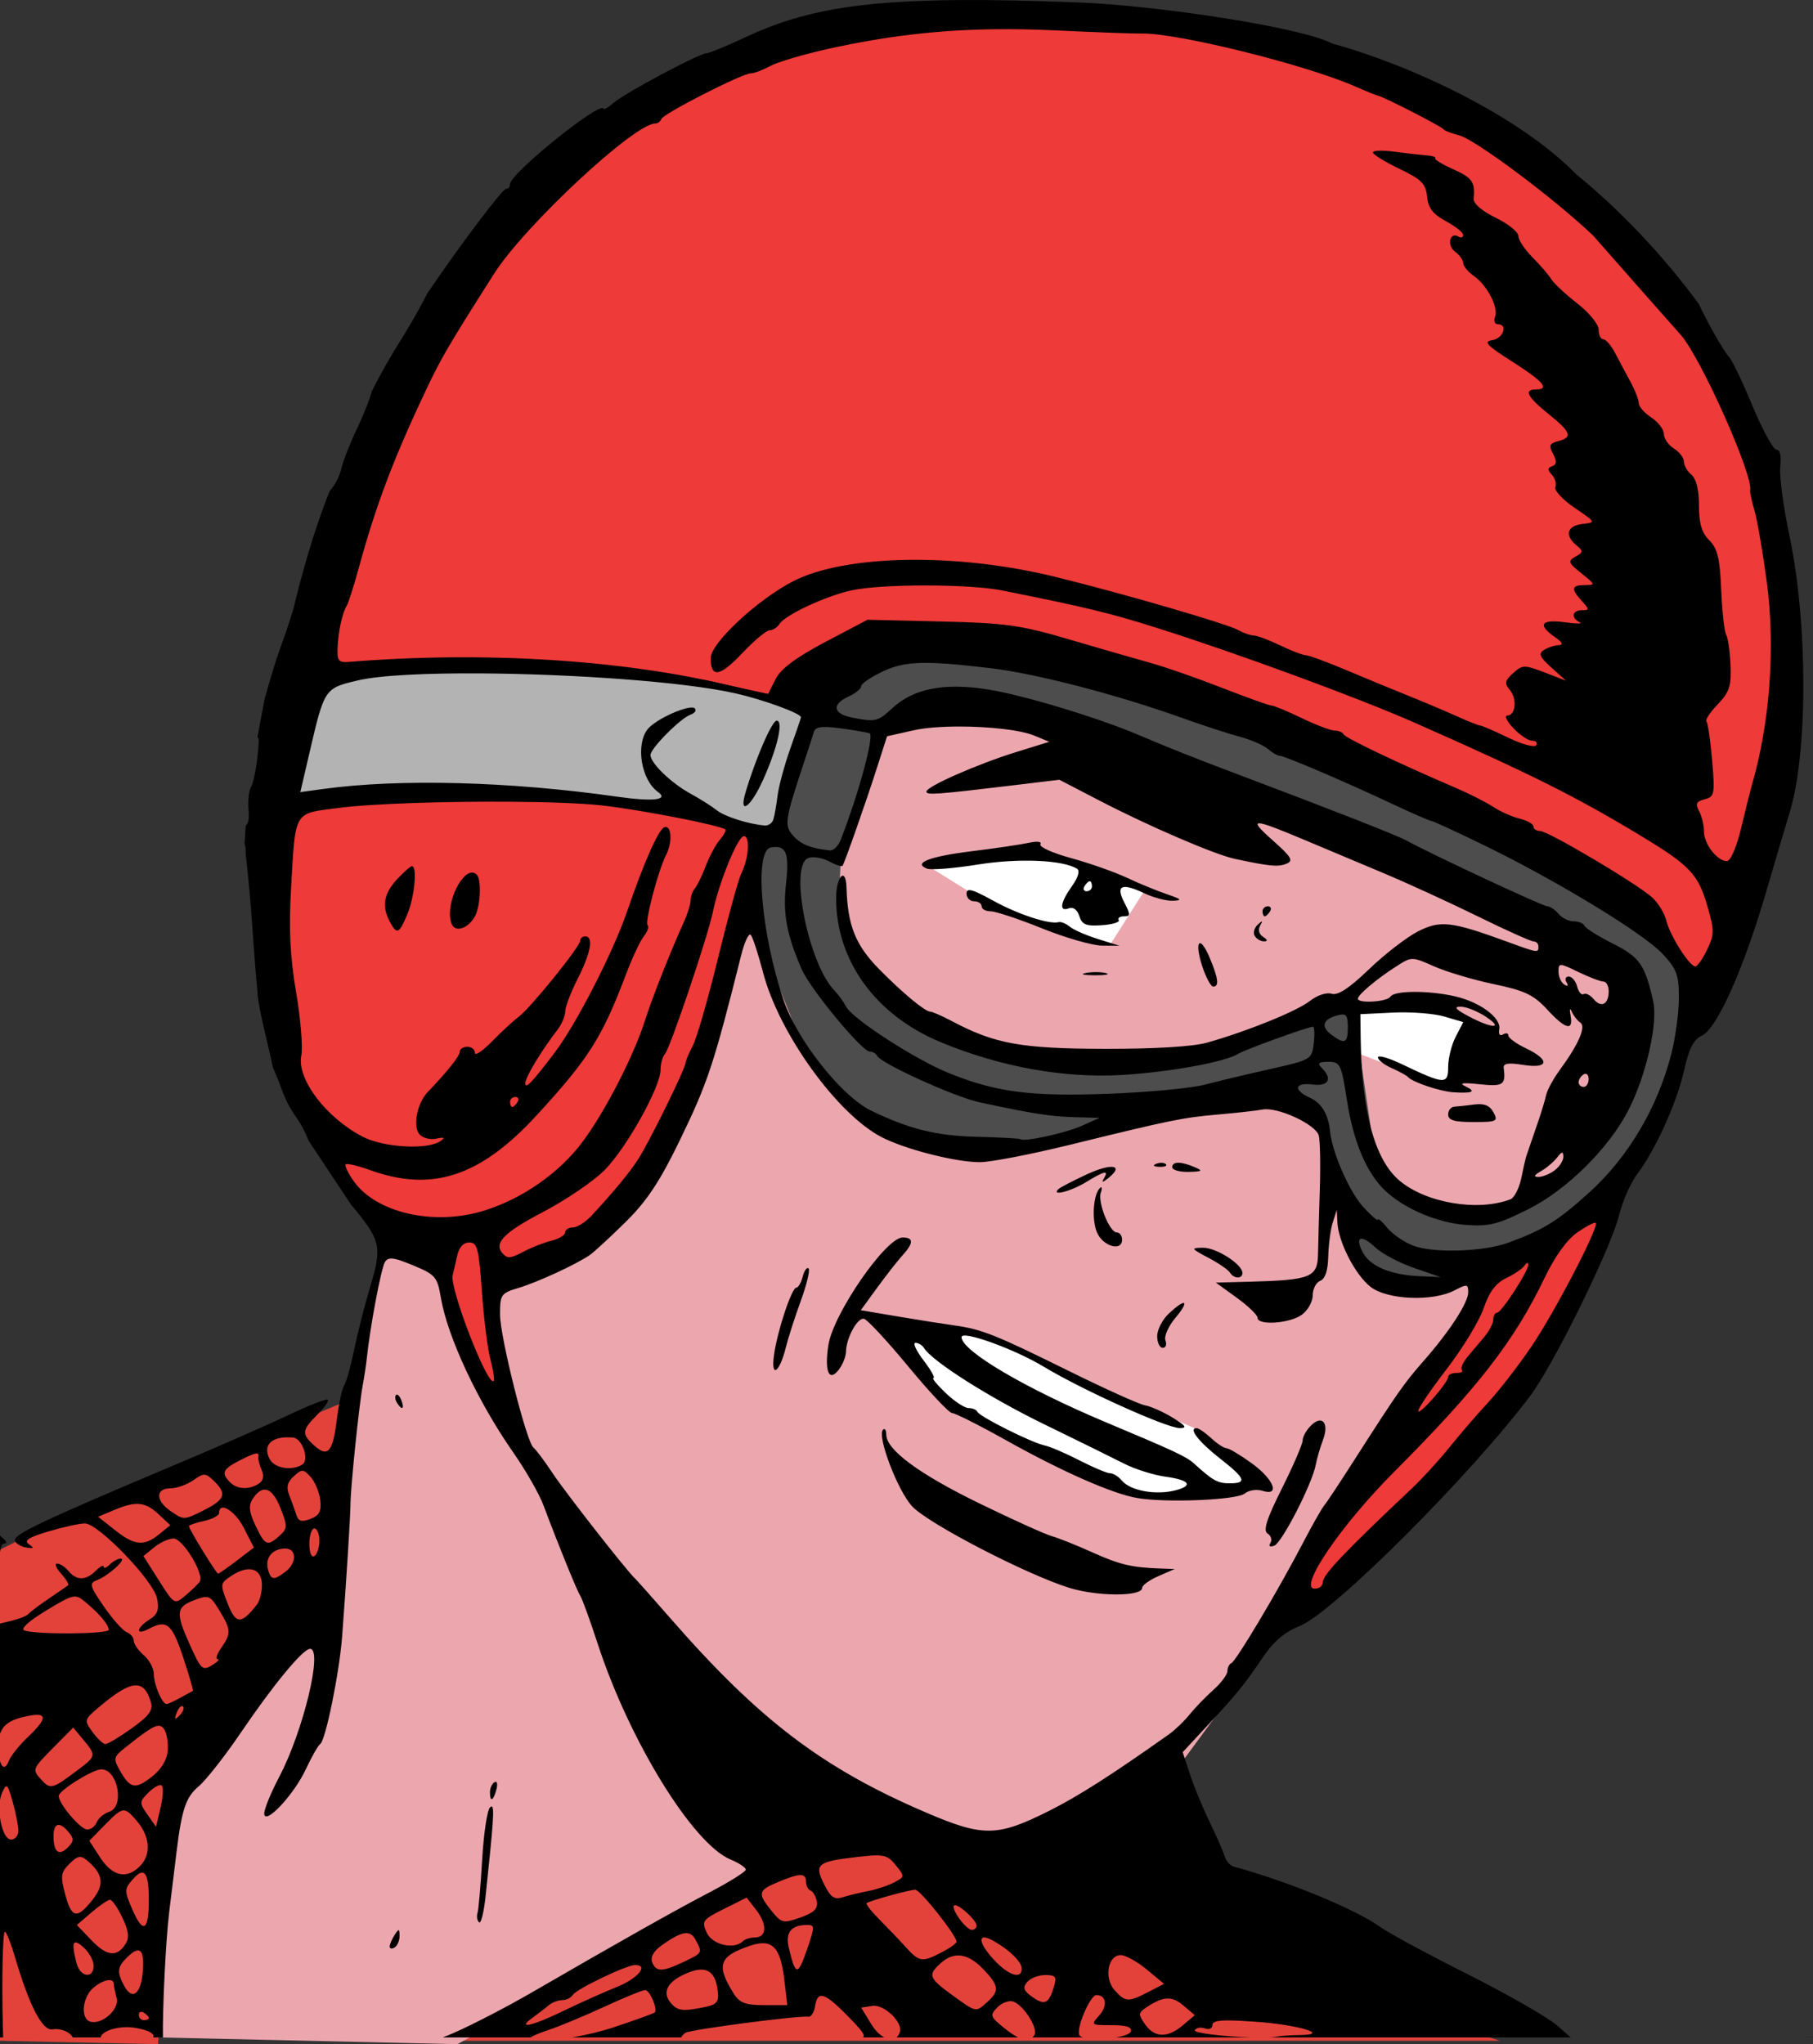 <?xml version="1.0" encoding="UTF-8"?><svg xmlns="http://www.w3.org/2000/svg" xmlns:xlink="http://www.w3.org/1999/xlink" height="407.4" preserveAspectRatio="xMidYMid meet" version="1.0" viewBox="-0.0 -0.0 361.4 407.4" width="361.4" zoomAndPan="magnify"><rect x="-0.0" y="-0.0" width="361.4" height="407.4" fill="#333333" stroke="none"/><g><g id="change1_1"><path d="m70.393 278.68l-61.006 25.477-9.387 4.691v97.881l31.51 0.67 3.352-50.951 30.84-36.201 4.691-41.566zm98.553 86.482l-77.77 41.566h207.83l-130.06-41.566z" fill="#e3423b" fill-rule="evenodd"/></g><g id="change2_1"><path d="m1255.6 973.45 4.022-52.963 32.18-37.543 0.67-35.532 10.056-34.862 24.135 8.045 17.431-6.704 13.408-17.431 12.068-36.202 7.375-23.464 15.42-37.543 29.498-4.693 72.405 24.135 56.985 30.169 12.738 18.772-8.715 22.794-14.749 20.783-21.453 10.727-13.408 26.146-22.794 34.862-12.738 21.453-26.146 35.532-54.304-6.704-27.487 16.09-46.929 25.476z" fill="#eca6ae" fill-rule="evenodd" transform="translate(-1224.1 -567.39)"/></g><g id="change3_1"><path d="m1398.3 830.47 20.013 2.309 16.549 7.312 28.673 12.508 11.354 10.391-11.354 2.694h-8.467l-16.549-5.388-25.016-12.508z" fill="#fff" fill-rule="evenodd" transform="translate(-1224.1 -567.39)"/></g><g id="change4_1"><path d="m180.97 127.66l-17.689 7.076-11.158 32.93-1.633 17.145 10.613 26.398 11.432 12.789 20.682 6.26 27.486-5.441 25.582-7.076 16.328 5.17 10.613 32.385 11.703 1.09 11.975-1.906 2.721-1.633 19.322-12.518 13.607-20.139 6.258-22.861-18.504-21.498-99.332-42.998-40.006-5.172zm13.336 13.336l128.45 50.346 2.992 22.043-11.975 19.051-12.789 9.797-12.52-0.271-13.879-8.164-4.898-33.201h-4.898l-20.955 8.164-25.854 2.992-27.486-4.354-20.139-16.328-2.994-14.695 0.273-5.988 8.98-26.125 17.689-3.266z" fill="#4d4d4d" fill-rule="evenodd"/></g><g id="change3_2"><path d="m1494 768.48 18.314 0.502 7.275 3.763-6.523 11.54-19.067-7.275z" fill="#fff" fill-rule="evenodd" transform="translate(-1224.1 -567.39)"/></g><g id="change5_1"><path d="m1324.8 850.99-3.266-29.664 15.512-5.171 13.063-8.981 13.879-25.854 12.246-47.353 10.886-32.113 17.689-6.804 25.854 1.905 64.226 22.044 46.808 23.676 14.696 13.335 5.715 13.879-8.981 24.765-12.246 13.879-20.955 13.063-6.531 14.424-26.398 38.372-4.354 16.056 17.689-17.145 28.575-30.48 13.063-22.588 8.164-20.955 16.873-37.284 12.518-45.176 0.817-29.391-4.354-29.664-17.689-30.48-38.916-36.467-48.714-17.689-59.599-2.721-34.834 5.987-40.549 22.316-29.936 40.277-16.328 42.726-11.43 53.612 3.81 47.081 12.518 23.949 16.873 12.519 4.354 15.512z" fill="#ee3a38" fill-rule="evenodd" transform="translate(-1224.1 -567.39)"/></g><g id="change6_1"><path d="m1279.1 729.34 5.987-27.759 25.037-1.361 35.651 0.544 19.05 2.721 20.955 4.626-7.076 27.214-20.139-7.076-24.765-1.905-35.651-0.816-16.056 2.177z" fill="#b3b3b3" fill-rule="evenodd" stroke="#000" transform="translate(-1224.1 -567.39)"/></g><g id="change3_3"><path d="m1408.5 739.63 9.282 5.77 10.286 5.018 17.31 5.268 7.025-11.039-23.081-7.777z" fill="#fff" fill-rule="evenodd" transform="translate(-1224.1 -567.39)"/></g><g id="change7_1"><path d="m1415.4 567.4v2e-3c-20.467 0.138-31.688 2.255-42.32 7.232-3.97 1.859-7.651 3.379-8.18 3.379-1.407 0-16.315 7.959-18.486 9.869-1.02 0.898-1.92 1.425-2 1.174-0.534-1.684-18.645 12.92-18.645 15.035 0 0.508-0.348 0.922-0.773 0.922-0.74 0-9.505 11.634-15.711 20.854-5.06 9.724-6.151 9.851-11.064 19.484-0.389 1.55-1.756 4.992-3.037 7.648-1.281 2.656-2.636 6.108-3.01 7.672-0.698 2.915-2.338 4.525-2.338 4.525-3.19 7.935-5.732 17.125-7.244 23.542-2.749 8.901-2.486 6.378-5.746 17.95l-1.449 7.732c0.394-0.133 0.326 0.916 0.02 3.818-0.275 2.6-0.849 5.294-1.277 5.986-0.428 0.692-0.652 2.726-0.498 4.519 0.145 1.684 0.054 2.585-0.565 3.234l-0.223 3.553c0.155 0.456 0.248 1.156 0.215 1.98 1.277 10.979 1.383 17.475 2.354 27.538 0 2.616 2.247 10.938 3.045 14.964l1.41 3.432c2.188 6.472 3.639 5.944 5.727 11.272l8.441 12.72c5.963 7.133 6.256 8.357 3.9 16.223-1.129 3.768-2.604 9.552-3.279 12.852-0.675 3.3-1.559 6.45-1.965 7s-1.061 3.594-1.453 6.764c-0.812 6.564-1.784 7.674-4.541 5.18-2.523-2.284-2.448-3.023 0.623-6.094 1.408-1.408 2.36-2.764 2.113-3.01s-3.761 1.125-7.811 3.047c-4.05 1.922-13.888 6.242-21.863 9.6-27.471 11.565-33.095 14.23-32.68 15.478 0.19 0.57 1.207 1.173 2.262 1.34 1.51 0.239 1.618 0.098 0.502-0.662-1.062-0.725-0.08-1.363 3.932-2.555 2.941-0.874 6.195-1.588 7.232-1.588 2.694 0 13.683 11.41 14.389 14.939 0.452 2.26 0.113 3.2-1.527 4.225-2.645 1.652-2.797 3.274-0.176 1.871 3.637-1.947 4.643-1.129 6.893 5.609 1.22 3.654 2.095 6.692 1.945 6.75-0.15 0.058-1.278 0.668-2.508 1.355-1.23 0.688-2.452 1.25-2.715 1.25-0.894 0-2.549-3.859-2.549-5.943 0-1.142-0.9-2.845-2-3.787-1.1-0.942-2-2.241-2-2.885 0-0.644-0.633-1.412-1.406-1.709-0.773-0.297-2.822-2.599-4.555-5.117-2.869-4.17-2.988-4.64-1.344-5.268 2.276-0.869 6.019-4.289 4.693-4.289-0.544 0-1.529 0.539-2.189 1.199s-1.199 0.852-1.199 0.428-0.708-0.063-1.572 0.801c-1.976 1.975-3.827 1.999-5.428 0.07-0.685-0.825-1.71-1.5-2.277-1.5s-0.215 0.902 0.783 2.006c0.999 1.103 1.63 2.15 1.404 2.324-0.226 0.176-1.985 1.387-3.91 2.695-1.925 1.308-3.725 2.669-4 3.023-0.275 0.354-1.738 0.946-3.25 1.316l-2.441 0.598v22.053c0.62-1.989 2.25-2.977 5.537-3.635 0.997-0.199 1.744-0.272 2.244-0.209 1.501 0.188 0.769 1.587-2.193 4.391-1.707 1.615-3.413 3.745-3.789 4.732-0.659 1.726-1.395 1.513-1.799 0v8.002c0.088-0.598 0.226-1.152 0.435-1.613 0.402-0.884 0.658-1.356 0.906-1.297 0.319 0.076 0.627 1.029 1.213 3.111 0.619 2.2 1.128 4.787 1.131 5.75 0 0.963-0.649 1.75-1.449 1.75-1.095 0-1.955-2.18-2.236-4.568v44.01h0.648l-0.059-2.191c-0.234-8.604-0.041-18.442 0.371-18.854 0.015-0.015 0.034-0.021 0.055-0.016 0.309 0.075 1.21 2.369 2.086 5.346 2.764 9.396 5.389 14.433 7.356 14.109 1.686-0.277 3.53 0.522 4.066 1.605h5.568c0.182-1.179 2.92-2.155 5.719-2.031 0.467 0.021 0.936 0.072 1.395 0.158 2.56 0.48 3.72 1.168 3.354 1.873h1.943c-0.097-5.607 0.543-19.202 1.242-24.941 0.536-4.4 1.196-9.8 1.465-12 1.043-8.519 1.861-10.948 4.416-13.098 1.453-1.222 5.212-6.008 8.354-10.633 6.589-9.701 12.432-16.77 13.859-16.77 2.596 0-1.367 16.415-6.166 25.537-1.639 3.116-2.98 6.38-2.98 7.252 0 2.593 5.896-3.659 8.289-8.789 1.155-2.475 2.449-4.742 2.875-5.039 1.077-0.75 3.813-14.194 4.367-21.451 0.809-10.606 1.648-23.936 1.668-26.51 0.026-3.332 1.722-19.723 2.432-23.5 0.31-1.65 0.682-4.125 0.826-5.5 0.647-6.178 2.855-17.887 3.6-19.092 0.249-0.404 0.556-0.638 1.045-0.689 0.815-0.085 2.139 0.341 4.564 1.346 4.459 1.848 4.839 2.289 5.547 6.459 1.33 7.831 7.379 20.75 14.449 30.865 2.456 3.514 5.158 8.239 6.004 10.5 2.936 7.846 6.709 17.117 7.371 18.111 0.366 0.55 1.916 4.825 3.443 9.5 6.324 19.354 18.962 39.87 26.48 42.984 1.671 0.692 3.039 1.599 3.039 2.014 0 0.415-3.263 2.458-7.25 4.541-6.929 3.619-17.228 9.417-35.75 20.131-4.675 2.704-11.425 6.202-15 7.774-0.88 0.387-1.661 0.707-2.422 0.998h17.537c0.4-0.316 1.876-0.94 3.635-1.518 2.062-0.678 7.014-2.738 11.004-4.578 3.99-1.84 7.673-3.346 8.184-3.346 0.921 0 2.559 3.853 1.904 4.477-0.188 0.179-3.839 1.494-8.113 2.924-2.528 0.846-5.553 1.556-8.336 2.041h21.727c0.164-0.333 0.483-0.696 0.861-0.93 1.063-0.657 22.77-3.492 24.447-3.193 0.563 0.1 1.178-0.831 1.367-2.068 0.216-1.413 0.606-2.128 1.367-2.084 0.979 0.057 2.573 1.369 5.205 4.061 2.747 2.81 3.541 3.809 2.984 4.215h4.254c-0.882-0.467-1.804-1.353-2.58-2.623l-2.027-3.318 2.213-0.348c0.147-0.023 0.298-0.031 0.455-0.024 2.352 0.102 5.652 3.413 5.033 5.274-0.153 0.461-0.382 0.805-0.664 1.039h24.248c-0.784-0.388-1.694-0.998-2.783-1.879-2.81-2.273-2.895-2.534-1.328-4.131 0.69-0.703 1.671-1.162 2.471-1.213 0.267-0.017 0.512 0.012 0.721 0.092 2.091 0.802 4.953 5.37 4.164 6.646-0.118 0.191-0.251 0.349-0.391 0.484h10.066c-0.34-0.112-0.587-0.254-0.695-0.43-0.755-1.222 2.112-8.012 3.383-8.012 1.973 0 2.268 2.167 0.553 4.062-1.708 1.887-1.645 1.938 2.484 1.938 2.945 0 4.112 0.381 3.824 1.25-0.172 0.518-1.412 0.928-2.955 1.191h26.834c-5.042-0.164-11.493-0.853-11.131-1.439 0.31-0.502 1.224-0.661 2.031-0.352 0.81 0.311 1.469 0 1.469-0.691 0-0.598 0.792-0.882 2.967-0.9 1.305-0.011 3.107 0.073 5.535 0.244 8.693 0.614 15.287 2.606 8.83 2.668-1.742 0.017-3.768 0.161-4.5 0.32-0.324 0.071-0.794 0.118-1.34 0.15h59.943l-2.668-2.342c-1.865-1.637-9.887-6.241-17.828-10.23-7.941-3.989-15.788-8.229-17.438-9.422-4.89-3.536-18.475-9.131-29.273-12.057-0.7-0.19-1.51-1.142-1.799-2.117-0.289-0.975-1.626-4.024-2.971-6.774-1.345-2.75-3.101-7.005-3.904-9.457l-1.461-4.457 5.203-5.6c5.753-6.189 6.893-7.602 11.062-13.715 1.897-2.781 4.25-4.729 7-5.799 6.564-2.554 34.172-30.108 46.039-45.947 4.706-6.281 16.071-29.411 17.701-36.025 0.678-2.75 2.296-6.41 3.596-8.133 3.661-4.851 7.918-14.276 9.361-20.727 0.966-4.318 1.89-6.113 3.523-6.857 3.007-1.37 8.341-13.315 12.854-28.783 2.006-6.875 4.078-13.876 4.604-15.559 3.693-11.821 3.689-37.94-0.01-55.344-1.216-5.721-2.035-11.909-1.82-13.75 0.244-2.093-0.042-3.348-0.766-3.348-0.636 0-2.834-4.048-4.885-8.994s-4.149-9.254-4.664-9.572c-2.636-3.56-5.945-10.5-5.945-10.5-6.74-9.217-15.607-18.682-24.424-25.818-11.408-11.716-33.153-21.826-48.586-26.043-6.099-3.264-34.923-7.586-50.438-8.195-9.198-0.361-17.047-0.534-23.869-0.488zm7.047 5.816c3.805-0.048 7.723 0.028 11.822 0.221 8.25 0.387 16.069 0.674 17.377 0.639 6.952-0.19 32.698 6.185 42.623 10.553 2.2 0.968 4.225 1.788 4.5 1.822 0.921 0.115 12.493 6.03 13 6.644 0.275 0.333 1.695 0.899 3.156 1.256 3.193 0.781 18.988 12.585 26.76 19.998 5.937 6.78 12.224 13.845 17.516 19.852 4.095 4.783 14.428 27.984 13.781 30.945-0.076 0.351 0.309 2.151 0.856 4 0.546 1.849 1.646 8.227 2.445 14.172 1.756 13.065 0.632 28.262-3.01 40.691-0.242 0.825-1.167 4.537-2.055 8.25-0.937 3.92-2.143 6.75-2.877 6.75-1.939 0-4.572-3.395-4.572-5.894 0-1.23-0.44-3.057-0.977-4.061-0.78-1.457-0.555-1.933 1.119-2.371 1.958-0.512 2.054-1.021 1.478-7.775-0.339-3.974-0.849-7.458-1.133-7.742-0.284-0.284 0.728-1.815 2.248-3.402 2.349-2.452 2.731-3.634 2.551-7.856-0.117-2.733-0.509-5.446-0.871-6.031-0.362-0.586-0.804-4.597-0.984-8.914-0.263-6.301-0.733-8.253-2.381-9.9-1.508-1.508-2.051-3.344-2.051-6.93 0-3.116-0.542-5.328-1.5-6.123-0.825-0.685-1.5-1.86-1.5-2.613s-0.9-1.932-2-2.619c-1.1-0.687-2-1.988-2-2.893 0-0.904-1.125-2.382-2.5-3.283-1.375-0.901-2.506-2.19-2.506-2.865 0-0.675-0.74-2.577-1.637-4.227s-2.278-4.237-3.068-5.75-1.854-2.75-2.363-2.75-0.926-0.862-0.926-1.916c0-1.069-1.879-3.378-4.25-5.223-2.337-1.819-4.67-3.994-5.184-4.834-0.513-0.84-2.201-2.799-3.75-4.354s-2.816-3.474-2.816-4.264c0-0.79-2.038-2.425-4.527-3.635-2.666-1.295-4.469-2.833-4.385-3.738 0.313-3.392-0.249-4.207-4.084-5.924-2.198-0.984-3.811-1.974-3.584-2.201 0.227-0.227-0.562-0.484-1.754-0.572-1.192-0.088-4.079-0.417-6.416-0.73s-4.244-0.242-4.236 0.16c0.01 0.402 2.371 1.86 5.25 3.24 4.43 2.123 5.281 2.975 5.533 5.547 0.225 2.289 1.15 3.5 3.75 4.9 1.898 1.022 3.453 2.264 3.453 2.76 0 0.496-0.42 0.643-0.932 0.326-1.715-1.06-2.396 1.744-0.721 2.969 0.909 0.665 1.652 1.695 1.652 2.291 0 0.596 0.943 1.746 2.098 2.555 2.692 1.885 4.979 6.28 4.252 8.174-0.31 0.808-0.066 1.469 0.543 1.469 2.1 0 1.102 2.861-1.109 3.18-1.818 0.262-1.099 1.032 4 4.273 6.196 3.939 7.564 5.547 4.717 5.547-2.482 0-1.718 1.491 2.5 4.881 4.529 3.64 4.888 4.653 1.924 5.428-1.727 0.452-1.896 0.878-1.008 2.537 0.792 1.48 0.749 2.111-0.174 2.449-0.951 0.349-0.968 0.746-0.07 1.701 0.644 0.686 0.962 1.794 0.705 2.463-0.257 0.669 1.466 2.527 3.828 4.129 4.267 2.894 4.277 2.914 1.545 3.228-3.051 0.351-3.583 2.248-1.188 4.236 1.409 1.169 1.392 1.394-0.18 2.273-1.57 0.879-1.452 1.208 1.188 3.32 2.788 2.231 2.821 2.348 0.68 2.348-2.681 6e-3 -2.816 0.725-0.596 3.178 1.54 1.702 1.54 1.828 0 1.828-1.942 0-2.208 1.581-0.404 2.404 0.688 0.319-0.662 0.316-3 0-4.723-0.639-5.494 0.489-2 2.926 1.571 1.096 1.798 1.59 0.75 1.637-0.825 0.037-2.136 0.471-2.912 0.963-1.133 0.717-0.837 1.408 1.5 3.504l2.912 2.611-4.285-1.643c-4.035-1.547-4.402-1.538-6.26 0.143-1.672 1.513-1.769 2.025-0.641 3.371 1.493 1.78 1.128 5.088-0.562 5.088-0.606 0-0.044 1.125 1.248 2.5 1.292 1.375 2.971 2.5 3.732 2.5 0.761 0 1.133 0.41 0.824 0.91-0.309 0.5-2.809-0.175-5.555-1.5-2.746-1.325-5.245-2.41-5.553-2.41-0.308 0-2.447-0.848-4.754-1.887-2.307-1.038-6.67-2.883-9.695-4.098-3.025-1.215-8.595-3.514-12.379-5.111-3.784-1.597-7.384-2.918-8-2.938-0.616-0.019-2.921-0.904-5.121-1.967s-4.569-1.946-5.264-1.965c-0.695-0.019-2.045-0.49-3-1.045-2.149-1.249-23.3-7.401-36.736-10.686-19.664-4.807-41.764-4.407-52.111 0.945-7.125 3.685-16.389 12.33-16.389 15.293 0 4.022 1.835 3.734 6.293-0.986 2.367-2.506 4.822-4.557 5.455-4.557s1.511-0.562 1.951-1.25c1.164-1.819 9.091-5.528 14.301-6.693 5.967-1.335 23.499-1.327 30.174 0.014 16.893 3.393 21.303 4.461 30.826 7.469 16.037 5.065 40.232 13.968 51.5 18.949 23.142 10.23 32.038 14.682 45 22.52 9.668 5.846 11.327 7.595 13.145 13.846 1.447 4.976 1.447 5.732-0.014 8.795v-4e-3c-0.879 1.843-1.944 3.346-2.365 3.346-1.168-0.01-5.052-6.153-5.785-9.148-0.357-1.46-1.625-3.534-2.816-4.606-3.071-2.765-20.745-13.24-22.338-13.24-0.73 0-1.326-0.4-1.326-0.891s-1.238-1.196-2.75-1.568-3.875-1.421-5.25-2.332c-1.375-0.911-4.75-2.624-7.5-3.805-11.586-4.976-22.023-9.955-22.334-10.654-0.183-0.412-0.972-0.75-1.754-0.75-0.782 0-3.755-1.125-6.605-2.5-2.85-1.375-5.557-2.5-6.016-2.5-0.459 0-4.889-1.585-9.846-3.522-4.956-1.937-11.359-4.17-14.228-4.963-2.869-0.793-10.167-2.9-16.217-4.682-9.75-2.872-12.663-3.28-25.617-3.586l-14.615-0.346-8.385 4.41c-5.723 3.01-8.859 5.327-9.883 7.299-0.825 1.589-1.51 2.973-1.521 3.076-0.012 0.103-3.387-0.631-7.5-1.631-21.323-5.185-49.268-6.935-75.979-4.76-2.18 0.178-2.484-0.181-2.375-2.797 0.138-3.322 0.942-6.992 1.857-8.473 0.328-0.531 1.431-4.016 2.451-7.746 3.358-12.275 6.898-21.613 13.371-35.281 2.968-6.267 4.462-8.817 13.502-23.043 6.072-9.556 27.959-29.957 32.139-29.957 0.488 0 1.037-0.405 1.221-0.9 0.398-1.074 16.129-9.1 17.836-9.1 0.654 0 2.384-0.652 3.844-1.449 1.46-0.798 6.704-2.348 11.654-3.443 11.347-2.511 21.762-3.758 33.178-3.9zm-14.893 126.3c3.168-0.097 7.417 0.261 13.957 1.035 9.096 1.077 25.262 5.274 38.258 9.934 4.125 1.479 9.3 3.167 11.5 3.752s4.71 1.674 5.578 2.42 1.917 1.357 2.332 1.357c0.956 0 12.874 5.091 22.393 9.566 4.017 1.888 7.563 3.434 7.881 3.434s5.158 2.237 10.756 4.971c14.512 7.088 31.512 17.447 35.31 21.518 2.821 3.023 3.25 4.184 3.25 8.787 0 2.917-0.695 7.987-1.543 11.266-2.764 10.686-8.608 20.519-16.359 27.523-6.267 5.664-9.026 7.373-16.098 9.98-4.878 1.799-14.842 2.127-18.877 0.621-1.857-0.693-4.22-2.302-5.25-3.574s-1.873-2.01-1.873-1.641c0 0.37-1.346-0.801-2.99-2.602-2.666-2.919-6.126-10.79-6.527-14.85-0.346-3.498-1.677-5.767-4.002-6.826-3.419-1.558-3.115-3.108 0.519-2.648 3.174 0.402 3.999-1.124 1.799-3.324-0.933-0.933-0.638-1.201 1.322-1.201 2.373 0 2.59 0.453 3.723 7.74 1.281 8.242 3.894 14.405 7.594 17.916 3.821 3.626 10.426 6.434 16.1 6.848 4.62 0.336 6.406-0.111 12.391-3.106 7.698-3.851 16.071-12.118 19.992-19.742 3.539-6.88 5.934-17.362 4.959-21.701-1.653-7.355-2.68-8.82-8.09-11.545-2.909-1.465-5.44-3.057-5.623-3.537-0.183-0.48-1.14-0.873-2.127-0.873s-2.354-0.675-3.039-1.5-1.692-1.5-2.238-1.5c-0.874 0-23.205-10.427-28.129-13.135-1.792-0.985-14.64-6.03-32.633-12.811-9.606-3.62-14.704-5.639-20.5-8.119-8.182-3.501-23.229-8.05-30.316-9.164-8.671-1.363-14.771-0.161-18.978 3.74-2.905 2.694-3.382 2.803-8.08 1.863-3.764-0.753-4.044-2.635-0.625-4.193 1.375-0.626 2.5-1.548 2.5-2.049 0-0.501 1.94-1.823 4.311-2.938 2.22-1.044 4.306-1.596 7.475-1.693zm-87.455 2.082c18.098 0.123 40.316 1.637 50.67 3.99 5.559 1.264 13 3.987 13 4.758 0 0.131-0.954 2.922-2.121 6.203-1.167 3.281-2.318 7.54-2.557 9.465s-0.621 4.062-0.848 4.75c-0.227 0.688-0.989 1.204-1.693 1.148-3.203-0.256-8.015-1.785-9.572-3.041-0.94-0.758-3.284-2.239-5.209-3.291-3.877-2.118-8-6.095-8-7.717 0-1.32 5.992-7.349 8-8.051 0.825-0.288 1.21-0.838 0.858-1.221-0.908-0.984-7.891 2.1-9.473 4.184-2.378 3.132-1.215 10.069 2.086 12.434 2.262 1.62-0.903 1.988-8.182 0.951-21.266-3.031-43.335-3.612-58.441-1.539l-4.65 0.637 1.836-7.887c2.98-12.799 2.989-12.81 9.623-14.373 4.439-1.046 13.815-1.474 24.674-1.4zm58.82 9.416c-0.921 0-4.186 7.514-6.191 14.25-1.429 4.799 1.015 3.056 3.506-2.5 2.857-6.372 4.085-11.75 2.686-11.75zm36.436 1.17c5.829 8.9e-4 12.132 0.664 14.914 1.811l3 1.236-6.5 2.01c-7.76 2.401-18 6.901-18 7.91 0 0.74 1.962 0.597 17.5-1.273l9-1.084 8 4.152c9.853 5.115 22.985 10.767 27 11.621 6.979 1.484 8.567 1.636 10.238 0.975 1.492-0.59 1.072-1.311-2.738-4.699-5.104-4.538-4.181-4.512 7 0.205 3.575 1.508 10.371 4.365 15.102 6.348 4.731 1.983 13.184 5.857 18.785 8.611s10.618 5.008 11.148 5.008c0.531 0 0.965 0.45 0.965 1 0 1.321-0.082 1.308-6.213-0.936-11.138-4.076-13.346-4.33-17.807-2.055-2.236 1.141-6.622 4.529-9.744 7.529-3.96 3.805-6.216 5.286-7.461 4.891-1.011-0.321-2.886 0.299-4.326 1.432-2.593 2.039-12.356 6.002-20.449 8.299-2.831 0.804-10.433 1.265-20.5 1.244-16.654-0.035-21.894-0.989-30.486-5.553-1.917-1.018-3.826-1.852-4.242-1.852-1.024 0-5.453-3.671-10.09-8.363-4.814-4.872-6.379-8.75-6.613-16.387-0.13-4.25-2.068-2.25-2.068 2.135 0 12.446 7.852 23.285 20.764 28.66 11.966 4.981 24.768 7.285 36.447 6.557 9.514-0.594 20.327-2.577 22.961-4.211 1.358-0.843 13.886-5.377 14.877-5.387 0.302-2e-3 0.377 1.476 0.166 3.283-0.378 3.236-0.509 3.313-8.549 5.117-4.491 1.008-10.416 2.422-13.166 3.143-2.75 0.721-11.525 1.542-19.5 1.824-15.45 0.548-22.142-0.333-31.613-4.164-6.581-2.662-19.064-10.733-20.367-13.168-0.554-1.036-1.595-2.481-2.314-3.211-5.228-5.306-9.142-24.955-5.268-26.441 0.934-0.358 2.792-0.067 4.129 0.648 1.337 0.716 2.559 1.113 2.717 0.883 0.436-0.637 4.65-12.643 6.883-19.613l1.986-6.195 5.314-1.19c2.294-0.513 5.622-0.751 9.119-0.75zm-26.934 0.096c0.768-0.014 1.778 0.07 3.09 0.246 2.617 0.35 5.279 0.799 5.916 0.996 1.024 0.317-2.123 11.969-5.738 21.242-0.482 1.238-1.449 2.188-2.148 2.113-3.818-0.409-5.739-1.169-7.297-2.891-1.862-2.057-1.718-3.062 2.062-14.473 0.911-2.75 1.835-5.591 2.053-6.312 0.182-0.603 0.783-0.899 2.062-0.922zm-62.559 14.895c7.595 0.055 14.445 0.301 18.406 0.758 7.909 0.913 23.269 3.911 24.41 4.764 0.226 0.169-0.263 1.097-1.086 2.062-0.823 0.966-2.092 3.331-2.82 5.256-0.729 1.925-1.702 3.929-2.164 4.451-0.462 0.522-0.84 1.578-0.84 2.348 0 0.769-0.647 2.818-1.438 4.551-2.486 5.45-6.259 14.991-7.57 19.15-2.246 7.122-7.847 18.083-12.408 24.279-4.709 6.396-12.379 11.715-20.201 14.012-9.818 2.883-21.082 0.248-25.508-5.967-1.151-1.616-1.89-3.143-1.641-3.393 0.249-0.249 2.436 0.265 4.859 1.141 12.328 4.457 21.943 1.316 33.117-10.816 10.466-11.364 13.133-15.566 17.928-28.256 1.247-3.3 2.852-6.71 3.566-7.58 0.714-0.87 1.038-1.843 0.719-2.162-0.603-0.603 2.119-10.947 3.684-13.994 1.305-2.543 1.101-5.999-0.326-5.523-1.16 0.387-4.082 6.972-7.436 16.76-2.805 8.185-10.127 22.467-14.424 28.135-4.541 5.99-5.855 7.367-5.889 6.16-0.031-1.139 3.156-6.437 6.467-10.748 0.825-1.074 1.5-2.685 1.5-3.58s1.123-3.841 2.496-6.547c2.613-5.15 3.197-8.42 1.504-8.42-0.55 0-1 0.376-1 0.836 0 1.167-9.829 13.338-12.246 15.164-1.092 0.825-3.51 3.057-5.371 4.959-1.861 1.902-3.383 2.915-3.383 2.25 0-0.664-0.675-1.209-1.5-1.209s-1.5 0.428-1.5 0.949c0 0.857-2.483 3.986-6.393 8.059-2.117 2.205-3.031 6.776-1.682 8.402 0.632 0.761 2.144 1.166 3.361 0.9 1.607-0.351 1.843-0.221 0.861 0.475-2.539 1.801-11.358 1.308-15.531-0.867-7.331-3.821-13.148-11.516-12.219-16.162 0.331-1.653-0.137-7.336-1.039-12.627-1.204-7.065-1.473-12.544-1.012-20.625 0.9-15.772 0.416-14.948 9.469-16.109 6.887-0.884 21.618-1.326 34.277-1.234zm46.518 6.856c1.293-0.017 0.992 4.423-0.504 7.426-0.564 1.133-2.645 8.696-4.625 16.809-1.98 8.112-4.246 15.987-5.035 17.5s-1.438 3.049-1.441 3.414c-0.01 1.119-7.41 16.149-9.52 19.336-1.913 2.89-4.527 6.049-9.19 11.109-1.211 1.315-2.899 2.391-3.75 2.391-0.851 0-1.547 0.441-1.547 0.98 0 0.54-1.208 1.284-2.684 1.654-1.476 0.37-3.838 1.277-5.25 2.014-2.929 1.529-3.472 1.614-4.4 0.686-2.084-2.084-0.071-4.231 7.851-8.377 4.684-2.451 10.267-6.257 12.408-8.457 4.385-4.506 11.074-16.515 11.074-19.883 0-1.219 0.392-2.643 0.871-3.166 1.042-1.136 8.573-23.471 9.594-28.451 1.184-5.774 4.956-14.968 6.146-14.984zm58.709 1.135c-0.411-0.052-1.076 0.011-1.922 0.197-1.594 0.35-6.718 1.107-11.387 1.682-8.409 1.036-11.782 2.354-8.877 3.469 0.808 0.31 5.368-0.059 10.133-0.822 8.106-1.298 16.899-0.927 19.748 0.834 0.632 0.391 0.252 1.71-0.998 3.465-2.353 3.304-2.611 5.191-0.607 4.422 0.85-0.326 1.672 0.29 2.072 1.551 0.543 1.713 1.357 2.042 4.494 1.822 2.106-0.148 3.621-0.607 3.367-1.02s0.212-0.75 1.037-0.75c1.316 0 1.325-0.338 0.072-2.75-1.775-3.418-0.536-3.992 3.986-1.846 1.85 0.878 4.419 1.548 5.711 1.49 1.916-0.086 1.704-0.322-1.15-1.283-1.925-0.648-5.525-2.127-8-3.287s-7.504-2.931-11.176-3.934-6.417-2.241-6.102-2.752c0.168-0.271 0.01-0.437-0.402-0.488zm-52.291 1.022c2.154 0.037 2.595 1.943 1.988 7.32-0.667 5.918 0.096 10.08 3.141 17.1 1.672 3.855 11.928 16.27 13.508 16.35 0.642 0.033 1.317 0.412 1.5 0.844 0.624 1.468 15.448 8.204 20.4 9.27 10.59 2.279 14.116 2.831 18.934 2.967l5 0.143-3.5 1.572c-3.248 1.459-11.64 3.289-12.256 2.674-0.149-0.149-4.09-0.362-8.758-0.475-7.971-0.193-13.456-1.552-20.986-5.201-5.929-2.873-14.791-14.069-17.494-22.1-4.507-13.391-5.859-29.783-2.506-30.369 0.38-0.066 0.722-0.099 1.029-0.094zm-72.578 3.828c-0.301 0-1.651 1.191-3 2.647-2.639 2.848-3.059 5.35-1.416 8.42 1.419 2.651 1.845 2.466 3.516-1.533 1.414-3.383 1.994-9.533 0.9-9.533zm11.961 1.281c-2.362 0.032-5.399 6.708-4.061 10.195 0.703 1.832 3.339 0.971 4.676-1.527 1.091-2.039 1.309-7.279 0.342-8.246-0.295-0.295-0.62-0.426-0.957-0.422zm123.15 1.719c0.243 0 0.441 0.45 0.441 1s-0.476 1-1.059 1c-0.582 0-0.781-0.45-0.441-1 0.34-0.55 0.816-1 1.059-1zm-23.982 1.779c-0.417 3e-3 -0.576 0.242-0.576 0.691 0 0.842 0.675 1.529 1.5 1.529s1.5 0.45 1.5 1 0.813 1 1.807 1c0.994 0 5.606 1.531 10.25 3.402v2e-3c4.644 1.871 10.018 3.415 11.943 3.432l3.5 0.031-4.281-1.338c-2.355-0.735-4.895-1.847-5.644-2.469-0.75-0.622-1.748-1.028-2.219-0.904-1.884 0.497-8.142-1.56-13.106-4.309-2.57-1.423-3.979-2.073-4.674-2.068zm59.482 3.221c-0.582 0-1.059 0.45-1.059 1s0.199 1 0.441 1c0.243 0 0.719-0.45 1.059-1 0.34-0.55 0.141-1-0.441-1zm-1.193 3.029c-0.074-0.03-0.345 0.185-0.832 0.635-0.693 0.639-0.957 1.652-0.588 2.25 0.37 0.598 1.208 1.08 1.863 1.07 0.783-0.01 0.719-0.313-0.188-0.887-0.816-0.517-1.062-1.43-0.604-2.236 0.3-0.527 0.422-0.802 0.348-0.832zm-102.04 2.603c0.061-0.012 0.116 7e-3 0.164 0.062 0.383 0.443 1.492 3.841 2.465 7.551 3.172 12.103 14.753 28.17 23.609 32.758 4.694 2.432 14.758 4.994 19.584 4.994 2.121-2e-3 10.155-1.551 17.855-3.441 20.371-5.001 22.563-5.447 29.807-6.076 3.613-0.314 7.512-0.752 8.666-0.975 2.999-0.578 10.653 2.956 11.236 5.188 0.271 1.037 0.363 5.917 0.205 10.846-0.158 4.929-0.317 10.619-0.352 12.645-0.083 4.81-1.314 5.309-13.963 5.646l-6.4 0.17 4.15 3.006c2.283 1.653 4.15 3.453 4.15 4 0 1.565 6.318 1.16 8.777-0.562 1.222-0.856 2.223-2.608 2.223-3.893s0.675-2.595 1.5-2.912c0.986-0.378 1.534-2.044 1.6-4.857 0.055-2.355 0.46-5.406 0.9-6.781l0.801-2.5 0.121 2.5c0.19 3.9 3.547 10.436 6.588 12.828 3.309 2.603 12.387 2.996 16.74 0.725 2.513-1.311 2.75-1.279 2.75 0.367 0 2.096-3.718 7.81-8.957 13.766-3.819 4.342-5.264 6.409-13.842 19.814-2.815 4.4-5.502 8.453-5.971 9.006-0.469 0.553-2.377 3.928-4.24 7.5-4.878 9.351-13.273 23.438-14.199 23.828-0.435 0.183-0.791 0.896-0.791 1.584 0 0.688-1.25 2.365-2.777 3.727s-3.665 3.574-4.75 4.916-2.927 3.115-4.092 3.939c-11.54 8.172-18.09 12.353-23.951 15.291-10.317 5.171-13.114 5.206-24.516 0.318-20.618-8.839-33.228-18.415-50.914-38.668-3.574-4.093-6.749-7.666-7.057-7.941-1.55-1.387-13.839-17.081-16.445-21-1.646-2.475-3.365-4.772-3.82-5.106-1.376-1.006-6.677-22.093-6.678-26.566-8e-4 -3.956 0.195-4.23 3.75-5.293 3.762-1.125 11.423-4.664 14.146-6.535 0.801-0.55 3.977-3.475 7.059-6.5 4.227-4.149 6.856-8.079 10.707-16 5.755-11.838 6.896-15.26 12.424-37.305 0.58-2.312 1.307-3.978 1.736-4.062zm89.684 1.725c-0.501 0.071-0.459 1.756 0.492 4.639 0.727 2.203 1.7 4.004 2.162 4.004 1.225 0 1.035-1.595-0.674-5.686-0.874-2.091-1.591-3.012-1.98-2.957zm42.406 3.141c0.953-2e-3 2.074 0.493 4.314 1.484 2.468 1.092 7.815 2.681 11.881 3.531 6.144 1.284 7.933 2.131 10.592 5.016 3.695 4.009 5.29 4.424 4.695 1.221-0.235-1.269-0.129-1.596 0.244-0.75 0.363 0.825 1.135 1.809 1.715 2.186 1.19 0.773-0.366 4.341-4.121 9.457-1.269 1.728-2.489 3.978-2.711 5s-0.949 3.432-1.615 5.357c-1.292 3.735-2.132 6.188-2.398 7-0.09 0.275-0.51 2.157-0.933 4.182s-1.396 3.92-2.16 4.213c-6.511 2.499-16.912 0.729-22.18-3.775-4.92-4.207-7.498-13.815-7.68-28.619l-0.055-4.5 6.5-0.318c3.575-0.175 8.189 0.181 10.254 0.791l3.754 1.109-1.504 2.91c-0.827 1.6-1.504 4.311-1.504 6.025 0 3.564-0.737 3.519-9.25-0.561-2.612-1.252-4.75-1.858-4.75-1.346 0 0.512 1.238 1.476 2.75 2.141s2.975 1.468 3.25 1.785c0.868 1.002 6.398 2.861 9 3.025 3.888 0.246 4.68-0.117 2.5-1.15-1.45-0.687-0.693-0.811 2.75-0.449 4.733 0.497 5.263 0.141 4.82-3.232-0.123-0.935 0.899-1.1 3.881-0.623 5.132 0.821 5.431-0.98 0.549-3.309-1.925-0.918-3.5-2.062-3.5-2.543s-0.48-0.577-1.066-0.215c-0.63 0.39-0.937-0.043-0.75-1.057 0.413-2.234-3.808-5.378-8.762-6.527-5.25-1.217-12.157-1.194-12.922 0.043-0.651 1.054-6.5 1.423-6.5 0.41 0-0.778 3.725-3.912 7.619-6.41 1.558-0.999 2.341-1.5 3.293-1.502zm29.629 1.199c0.51 8e-3 1.498 0.471 3.41 1.395 2.173 1.05 4.423 1.908 5 1.908s1.049 0.874 1.049 1.941c0 2.603-1.49 3.377-3 1.559-0.675-0.813-1.575-1.263-2-1-0.425 0.263-1.007-0.418-1.293-1.512-0.286-1.094-1.038-1.988-1.672-1.988-0.634 0-0.832 0.519-0.44 1.154 0.442 0.715 0.274 0.883-0.441 0.441-0.635-0.392-1.154-1.547-1.154-2.564 0-0.895 0.031-1.342 0.541-1.334zm-92.672 1.422c-0.725-4e-3 -1.486 0.054-2.107 0.174-1.244 0.239-0.462 0.444 1.738 0.455 2.2 0.011 3.218-0.185 2.262-0.436-0.478-0.125-1.168-0.19-1.893-0.193zm72.631 6.889c1.1 3e-3 3.35 0.899 5 1.992 3.757 2.488 1.204 2.4-3.5-0.121-2.56-1.372-2.963-1.871-1.5-1.871zm-23.492 1.553c0.803 0.04 0.992 0.717 0.992 2.533 0 3.232-0.628 3.503-3.35 1.441-2.11-1.599-1.603-3.052 1.334-3.82 0.42-0.11 0.756-0.168 1.023-0.154zm48.381 11.822c0.359 0.016 0.611 0.415 0.611 1.059 0 0.857-0.45 1.559-1 1.559s-1-0.424-1-0.941c0-0.517 0.45-1.219 1-1.559 0.138-0.085 0.269-0.122 0.389-0.117zm-213.33 4.617c0.583 0 0.781 0.45 0.441 1-0.34 0.55-0.816 1-1.059 1-0.242 0-0.441-0.45-0.441-1s0.476-1 1.059-1zm191.88 1.438c-0.218 9e-3 -0.447 0.03-0.689 0.062-1.513 0.2-3.314 0.394-4.002 0.432-0.688 0.038-1.25 0.743-1.25 1.568 0 1.135 1.226 1.5 5.035 1.5 4.666 0 4.96-0.141 4.002-1.932-0.639-1.194-1.571-1.696-3.096-1.631zm16.75 9.672c0.19-0.028 0.265 0.236 0.277 0.781 0.017 0.764-0.756 1.986-1.719 2.717-0.963 0.731-2.425 1.329-3.25 1.33-1.042 1e-3 -0.889-0.348 0.5-1.145 1.1-0.631 2.549-1.856 3.219-2.721 0.478-0.618 0.783-0.935 0.973-0.963zm-76.478 2c-0.78 0-1.213 0.297-1.213 0.891 0 0.55 1.462 0.969 3.25 0.93 2.724-0.059 2.926-0.209 1.25-0.93-1.381-0.594-2.507-0.891-3.287-0.891zm-3.297 0.014c-0.347-0.014-0.743 0.049-1.104 0.193-0.798 0.319-0.561 0.557 0.604 0.605 1.054 0.043 1.645-0.193 1.312-0.525-0.166-0.166-0.465-0.259-0.812-0.273zm-10.102 0.801c-0.98 0.015-2.704 0.507-4.893 1.522-2.767 1.282-5.306 2.607-5.643 2.943-1.434 1.434 2.49 0.439 5.494-1.393 3.793-2.313 4.641-2.489 3.594-0.746-0.516 0.86-0.226 0.824 0.93-0.113 1.805-1.464 1.777-2.232 0.518-2.213zm-1.971 4.082c-0.056-4e-3 -0.132 0.035-0.229 0.121-1.349 1.203-1.708 6.234-0.631 8.834 1.155 2.787 5.016 3.924 5.016 1.477 0-0.791-0.472-1.438-1.049-1.438-1.443 0-3.864-6.04-3.186-7.947 0.228-0.641 0.246-1.035 0.078-1.047zm98.434 7.066c0.068-5e-3 0.117 6e-3 0.143 0.033 0.697 0.734-8.063 17.588-12.74 24.514-2.556 3.784-6.469 8.848-8.697 11.254-2.228 2.405-5.724 6.456-7.768 9s-5.386 6.199-7.428 8.125c-13.571 12.797-17.787 17.246-17.787 18.764 0 0.682-0.716 1.238-1.592 1.238-3.4 0 5.153-12.589 15.816-23.279 16.705-16.746 23.95-26.083 29.992-38.654 2.083-4.334 4.479-7.657 6.555-9.092 1.575-1.089 3.029-1.87 3.506-1.902zm-138.03 2.938c-3.357 0.017-13.87 15.273-14.801 21.477-0.793 5.288 0.144 7.425 2.115 4.824 0.755-0.995 1.387-2.577 1.404-3.514 0.052-2.789 2.297-6.897 3.6-6.586 0.666 0.159 4.648 4.452 8.85 9.539s8.121 9.25 8.711 9.25 5.413 2.429 10.721 5.398c11.211 6.271 21.184 10.669 26.141 11.527 5.754 0.997 19.901 0.408 21.469-0.893 0.795-0.659 2.366-0.906 3.492-0.549 3.647 1.157 2.334-2.266-2.102-5.479-2.283-1.653-4.551-3.006-5.041-3.006-0.49 0-1.858-0.9-3.039-2-1.181-1.1-2.499-2-2.928-2-1.679 0 0.403 2.702 4.639 6.019 5.129 4.017 5.511 4.981 1.977 4.981-2.414 0-3.364-0.53-7.152-3.982-1.446-1.319-4.065-2.542-17.258-8.07-16.244-6.807-29.047-14.337-29.047-17.082 0-1.441 10.522 2.346 16.414 5.906 7.617 4.603 24.498 12.221 27.086 12.221 1.545 9e-4 1.22-0.474-1.424-2.086-1.883-1.148-4.358-2.251-5.5-2.451-1.142-0.2-7.926-3.256-15.076-6.791-14.841-7.337-17.447-8.373-23-9.145-2.2-0.305-7.281-1.109-11.291-1.787l-7.289-1.232 3.275-4.5c1.802-2.475 4.071-5.371 5.041-6.438 2.234-2.455 2.238-3.565 0.014-3.553zm91.484 0.248c0.532-0.015 1.478 0.533 2.715 1.695 1.343 1.262 4.828 3.117 7.746 4.123l5.305 1.828-4.377-0.201c-5.618-0.259-9.66-1.97-11.125-4.707-0.947-1.769-0.948-2.719-0.264-2.738zm-177.86 0.742c1.606 0 1.917 1.21 2.514 9.75 0.375 5.362 1.147 11.484 1.715 13.602 0.568 2.118 0.85 4.031 0.629 4.252-1.189 1.189-8.841-18.576-8.17-21.104 0.146-0.55 0.539-2.237 0.873-3.75 0.392-1.78 1.253-2.75 2.439-2.75zm146.24 1.045c-2.471 0.042-2.412 0.151 1.07 1.99 2.027 1.071 3.966 2.4 4.309 2.955 0.782 1.266 2.506 1.322 2.506 0.082 0-1.724-5.252-5.071-7.885-5.027zm64.734 3.039c0.082 0.025 0.131 0.126 0.135 0.311 0.023 1.315-5.356 9.604-6.234 9.604-0.412 1e-3 -0.75 0.609-0.75 1.35 0 0.741-0.787 2.278-1.75 3.416-0.963 1.138-2.501 2.969-3.418 4.068-0.917 1.1-1.405 2.263-1.084 2.584s-0.165 0.584-1.082 0.584c-0.917 0-1.666 0.356-1.666 0.789 0 1.154-5.911 7.878-5.959 6.779-0.022-0.512 2.546-4.291 5.709-8.398 3.163-4.108 6.459-9.538 7.326-12.068 1.119-3.267 2.424-5.009 4.5-6.006 1.608-0.772 3.254-1.897 3.658-2.5 0.253-0.377 0.479-0.553 0.615-0.512zm-143.47 1.02c-0.322-0.061-0.757 0.63-1.035 1.691-0.317 1.214-0.886 2.205-1.264 2.205-0.929 0-3.782 8.582-4.459 13.414-0.665 4.748 1.097 3.601 2.367-1.541 0.458-1.855 1.796-6.013 2.973-9.24 1.177-3.227 1.873-6.131 1.549-6.455-0.041-0.041-0.085-0.066-0.131-0.074zm74.836 6.959c-0.409 0.031-1.411 0.712-2.9 2.111-1.273 1.196-2.314 3.221-2.314 4.5s0.499 2.326 1.107 2.326c0.609 0 0.852-0.663 0.541-1.473-0.311-0.81 0.582-2.835 1.982-4.5 1.656-1.968 2.11-3.004 1.584-2.965zm-53.393 7.938c0.583 0 1.344 0.461 1.691 1.023 1.643 2.658 13.001 9.867 23.914 15.18 6.639 3.232 13.839 6.779 15.998 7.881s5.872 2.27 8.25 2.596c4.735 0.649 5.584 1.749 2.074 2.689-3.938 1.055-9.087 0.136-10.801-1.93-0.657-0.792-1.702-1.443-2.322-1.443-0.62 0-3.377-1.162-6.127-2.576-2.75-1.415-5.876-2.754-6.947-2.977-2.56-0.531-12.959-5.731-13.387-6.693-0.183-0.412-0.974-0.75-1.758-0.75-0.784 0-2.84-1.35-4.566-3-1.726-1.65-2.824-3-2.439-3 0.385 0-0.502-1.575-1.971-3.5-1.468-1.925-2.192-3.5-1.609-3.5zm-103.44 10.326c-0.039 0.01-0.077 0.032-0.109 0.065-0.262 0.262-0.179 0.956 0.184 1.543 0.986 1.595 1.563 1.286 0.887-0.477-0.285-0.743-0.689-1.203-0.961-1.131zm184.07 5.162c-0.489 0-1.116 0.315-1.82 1.02-0.9 0.9-1.635 2.225-1.635 2.947 0 0.722-1.855 5.019-4.121 9.547-3.07 6.133-3.801 8.429-2.871 9.004 0.687 0.424 0.942 1.266 0.568 1.871-0.418 0.677-0.119 0.886 0.779 0.541 1.542-0.592 7.568-12.362 8.264-16.141 0.225-1.223 0.869-3.435 1.432-4.914 0.887-2.333 0.479-3.873-0.596-3.875zm-86.85 1.699c-0.077-0.01-0.161 0.034-0.25 0.123-1.252 1.252 2.937 12.232 5.842 15.311 3.236 3.429 22.508 13.43 31.166 16.172 5.585 1.769 14.637 1.804 14.637 0.059 0-0.521 1.462-1.583 3.25-2.359l3.25-1.414-3-0.107c-5.624-0.203-8.033-0.783-13.518-3.26-3.016-1.362-6.607-2.795-7.982-3.184-1.375-0.389-7.9-3.34-14.5-6.559-12.017-5.861-18.5-10.657-18.5-13.686 0-0.667-0.164-1.081-0.395-1.096zm-119.3 1.648c0.456-0.018 0.949-1e-4 1.478 0.045 1.801 0.166 3.265 4.423 1.842 5.354-2.057 1.344-5.54 0.79-6.518-1.037-1.347-2.518 0-4.234 3.197-4.361zm-5.721 3.228c0.284 0.042 0.347 0.275 0.26 0.686-0.087 0.412 0.202 1.583 0.645 2.602 0.531 1.222 0.33 2.151-0.592 2.734-1.96 1.241-4.285 1.125-5.695-0.285-1.809-1.809-1.485-2.603 1.75-4.275 2.064-1.067 3.159-1.53 3.633-1.461zm9.064 3.441c0.454 0.021 0.885 0.428 1.615 1.236 0.873 0.967 1.733 3.048 1.912 4.623 0.253 2.228-0.183 3.055-1.963 3.731-1.78 0.675-2.408 0.484-2.83-0.863-0.299-0.953-0.927-2.702-1.397-3.887-0.625-1.577-0.38-2.583 0.918-3.758 0.815-0.738 1.29-1.103 1.744-1.082zm-19.496 0.787c0.577 0.053 1.12 0.534 2.068 1.482 2.372 2.372 1.883 3.529-2.393 5.662-3.851 1.925-3.87 1.924-6.604 0.01-2.901-2.032-2.872-4.443 0.055-4.443 1.253 0 3.322-0.731 4.598-1.625 1.087-0.761 1.698-1.135 2.275-1.082zm12.043 2.967c1.076 0.07 2.113 1.29 3.035 3.639 1.446 3.681 1.433 4.098-0.162 5.541-2.431 2.2-2.883 2.013-4.793-1.992-1.264-2.651-1.424-3.985-0.627-5.25 0.849-1.349 1.71-1.992 2.547-1.938zm-25.562 2.836c1.571-0.01 2.804 0.662 4.324 2.078l2.334 2.174-2.256 1.826c-3.006 2.434-4.888 2.245-8.836-0.889l-3.303-2.621 3.168-1.332c1.921-0.807 3.346-1.228 4.568-1.236zm17.16 0.748c1.057 0.016 2.94 1.668 4.16 4.061l1.99 3.902-3.404 2.598c-1.872 1.428-3.55 2.596-3.728 2.596-0.364 0-5.809-8.868-5.809-9.461 0-0.209 1.35-0.677 3-1.039s3-1.074 3-1.58c0-0.753 0.31-1.083 0.791-1.076zm18.209 4.156c0.55 0 1 1.099 1 2.441 0 1.343-0.45 2.719-1 3.059-0.583 0.361-1-0.657-1-2.441 0-1.682 0.45-3.059 1-3.059zm-62.691 1.346v3.477c0.195-1.226 0.485-1.822 0.883-1.822 0.658 0 0.437-0.559-0.494-1.25-0.142-0.106-0.269-0.243-0.389-0.404zm34.617 0.654c1.874 0 6.233 7.221 5.209 8.629-0.349 0.48-1.625 1.709-2.836 2.732-2.196 1.856-2.211 1.848-5.291-3l-3.088-4.861 2.15-1.75c1.183-0.963 2.918-1.75 3.856-1.75zm22.274 2c2.304 0 2.336 2.872 0.051 4.607-2.372 1.8-2.932 1.717-3.518-0.523-0.593-2.266 0.95-4.084 3.467-4.084zm-7.299 4.131c1.588-0.032 2.61 1.027 2.645 3.053 0.025 1.461-0.425 3.255-1 3.986-3.144 4.001-4.19 3.966-5.824-0.195-1.548-3.94-1.531-4.053 0.801-5.58 1.27-0.832 2.426-1.244 3.379-1.264zm-34.783 5.441c0.8-0.052 1.354 0.36 2.256 1.111 2.797 2.328 4.627 4.505 4.627 5.508 0 0.88-14.663 0.986-16.828 0.121-0.798-0.319 0.949-1.902 4.373-3.965 3.109-1.873 4.544-2.708 5.572-2.775zm26.301 0.088c0.948 0.033 1.49 0.782 2.633 2.656 2.35 3.853 2.39 4.609 0.393 7.461-0.856 1.222-1.194 2.228-0.75 2.238s0.132 0.451-0.693 0.984c-2.301 1.487-2.492 1.335-4.822-3.82-2.872-6.355-2.757-7.523 0.877-8.895 1.079-0.407 1.794-0.645 2.363-0.625zm-14.256 17.617c1.576-0.137 2.537 0.972 3.236 3.295 0.494 1.642-0.296 2.733-3.801 5.25-2.433 1.748-4.802 3.163-5.262 3.147s-1.619-1.107-2.574-2.422c-1.702-2.341-1.672-2.445 1.473-5.092 3.16-2.659 5.351-4.041 6.928-4.178zm9.373 4.121c0.102-0.024 0.195-6e-4 0.272 0.076 0.308 0.308-2e-4 1.114-0.684 1.793-0.988 0.979-1.101 0.865-0.559-0.561 0.282-0.74 0.666-1.236 0.971-1.309zm-4.525 3.92c0.467 0.013 0.779 0.291 1.086 0.762 0.509 0.782 0.807 2.716 0.664 4.301-0.165 1.83-1.363 3.728-3.281 5.201-3.246 2.493-4.222 2.264-6.34-1.494-1.232-2.185-1.137-2.591 1-4.297 4.075-3.252 5.845-4.501 6.871-4.473zm-17.088 0.365 2.006 2.408c2.632 3.161 2.612 3.267-1.178 6.111-5.062 3.8-5.37 3.874-7.271 1.773-1.738-1.92-1.67-2.097 2.328-6.135zm5.611 8.316c3.31 0 4.686 7.478 1.559 8.471-1.049 0.333-2.16 1.264-2.469 2.068-0.309 0.804-1.165 1.461-1.904 1.461-1.343 0-5.756-5.216-5.676-6.709 0.059-1.098 6.786-5.291 8.49-5.291zm78.545 2.486c-0.052 0.01-0.11 0.034-0.172 0.072-0.499 0.308-0.906 1.208-0.906 2 0 2.07 0.678 1.774 1.289-0.561 0.252-0.963 0.152-1.579-0.211-1.512zm-66.898 0.672c0.177-0.024 0.316 0.01 0.404 0.094 0.352 0.352 0.238 2.343-0.254 4.424l-0.896 3.783-1.717-2.451c-1.638-2.339-1.625-2.542 0.256-4.424 0.814-0.814 1.677-1.355 2.207-1.426zm66.139 4.244c-0.088 1e-3 -0.195 0.074-0.318 0.197-0.556 0.556-1.258 5.261-1.559 10.455-0.301 5.195-0.718 9.964-0.926 10.598-0.208 0.634-0.072 1.461 0.303 1.838 0.375 0.377 0.961-1.941 1.303-5.152 1.536-14.425 1.813-17.943 1.197-17.936zm-73.199 0.799c0.705 0.081 1.367 0.785 2.451 2.049 2.611 3.043 2.946 6.522 0.852 8.836-2.628 2.904-5.619 2.358-8.104-1.478l-2.182-3.369 3.051-3.119c2.047-2.094 3.026-3.021 3.932-2.918zm-13.08 2.875c0.513 0.015 1.195 0.503 2.002 1.475 1.056 1.273 1.023 1.813-0.188 3.023-1.774 1.774-2.854 0.926-2.854-2.24 0-1.517 0.379-2.278 1.039-2.258zm162.66 6.086c0.296-0.01 0.564-0.01 0.81 0 1.646 0.077 2.314 0.625 3.377 1.938 1.838 2.27 1.833 2.325-0.363 3.465-1.227 0.637-3.536 1.402-5.129 1.699-1.593 0.298-3.856 0.847-5.029 1.221-1.727 0.55-2.444 0.057-3.764-2.588-1.998-4.005-1.399-4.498 6.592-5.426 1.491-0.173 2.619-0.286 3.506-0.312zm-158.28 0.309c0.375 0.039 0.748 0.255 1.201 0.631 3.278 2.72 3.592 4.817 1.18 7.873-3.124 3.957-4.195 3.745-5.484-1.084-0.965-3.617-0.863-4.344 0.859-6.066 0.993-0.993 1.62-1.419 2.244-1.353zm12.156 3.127c0.07-0.01 0.137-0.01 0.201 0 0.855 0.141 1.223 1.889 1.223 5.395 0 6.237-1.136 6.907-3.289 1.938-1.591-3.672-1.592-4.053-0.027-5.881 0.781-0.912 1.405-1.403 1.893-1.455zm131.29 0.482c0.84 0 1.137 0.44 1.137 1.336 0 0.779 0.409 1.567 0.908 1.75 0.499 0.183 1.062 1.182 1.25 2.215 0.252 1.393-0.598 2.21-3.295 3.158-3.445 1.211-3.749 1.139-5.75-1.348-2.825-3.51-2.699-4.049 1.353-5.742 2.174-0.908 3.557-1.364 4.396-1.369zm22.918 2.92c0.994 0 8.219 9.107 8.219 10.359 0 0.325-1.328 1.276-2.951 2.115-3.933 2.034-4.447 1.957-7.193-1.068-1.295-1.427-3.664-3.907-5.264-5.51-1.599-1.603-2.724-3.054-2.5-3.225 0.653-0.498 8.538-2.672 9.69-2.672zm-33.619 1.564 1.912 2.469c2.231 2.881 2.104 5.462-0.27 5.48-0.915 0.01-1.995 0.344-2.4 0.75-1.744 1.744-6.098 0.707-7.201-1.715-1.046-2.295-0.826-2.597 3.422-4.719zm-126.9 0.438c0.421-7e-4 1.529 1.598 2.461 3.553 1.264 2.651 1.424 3.985 0.627 5.25-1.703 2.704-3.706 2.481-6.809-0.758l-2.891-3.018 2.922-2.514c1.608-1.383 3.268-2.513 3.689-2.514zm168.4 1.082c0.919-0.107 4.334 3.01 4.334 4.07 0 0.465-0.424 0.846-0.943 0.846-1.145 0-4.203-4.188-3.541-4.85 0.037-0.037 0.089-0.059 0.15-0.066zm-29.477 3.932c1.563-0.014 1.575 0.322 0.156 4.484-1.971 5.784-2.4 5.796-3.766 0.096-0.735-3.068 0.434-4.551 3.609-4.58zm-81.389 1.049c-0.14-0.027-0.383 0.289-0.801 0.936-0.533 0.825-0.976 1.864-0.984 2.309-0.01 0.445 0.434 0.531 0.984 0.191s0.992-1.379 0.984-2.309c-0.01-0.729-0.043-1.1-0.184-1.127zm57.262 0.588c0.855-0.028 1.441 0.422 1.922 1.32 1.407 2.629 1.418 2.609-2.387 4.414-4.252 2.018-5.503 2.026-6.262 0.049-0.373-0.973 0.288-2.201 1.75-3.25 2.333-1.675 3.877-2.498 4.976-2.533zm59.356 0.861c0.346-0.042 0.897 0.121 1.66 0.529 3.282 1.757 5.922 4.288 5.922 5.68 0 2.144-2.478 1.431-5.312-1.527-2.492-2.601-3.307-4.556-2.269-4.682zm-180.93 0.998c0.334 0.04 0.835 0.376 1.512 0.988 1.1 0.996 2 2.639 2 3.654 0 2.614-2.645 2.297-3.369-0.404-0.8-2.984-0.877-4.327-0.143-4.238zm137.17 0.154c2.36 0.144 3.432 2.311 4.023 7.307l0.594 5.027h-4.615c-3.7 0-4.898-0.447-6.035-2.25-3.6-5.708-3.001-7.491 3.215-9.584 1.103-0.371 2.032-0.548 2.818-0.5zm-124.84 1.428c0.888-0.016 1.191 1.323 0.988 4.078-0.341 4.629-2.098 6.019-3.738 2.955-1.44-2.691-1.35-3.703 0.502-5.555 0.971-0.971 1.715-1.469 2.248-1.478zm195.95 0.934c0.952 0.015 3.277 1.309 5.168 2.877l3.438 2.85-3.139 1.623c-3.998 2.067-4.548 2.041-6.699-0.336-2.185-2.414-1.369-7.054 1.232-7.014zm-32.369 0.066c1.569 0.018 3.196 0.92 4.912 2.711 3.172 3.311 3.307 4.326 0.859 6.541-2.354 2.131-2.165 2.167-7.021-1.352-4.676-3.387-4.903-4.005-2.322-6.34 1.165-1.054 2.352-1.574 3.572-1.561zm-64.465 1.906c2.809 0 0.54 2.706-3.689 4.4-2.61 1.046-7.381 3.183-10.6 4.75-6.209 3.023-9.48 3.742-6.146 1.351 1.1-0.789 2.543-1.898 3.207-2.467s1.876-1.035 2.691-1.035c0.816 0 1.778-0.476 2.137-1.057 0.717-1.16 10.697-5.943 12.4-5.943zm13.334 0.924c1.845 0.075 2.841 1.49 3.154 4.34 0.232 2.116-0.224 2.646-2.697 3.141-4.392 0.878-5.354 0.752-6.717-0.891-1.763-2.124-0.598-4.259 3.201-5.869 1.205-0.511 2.22-0.755 3.059-0.721zm68.42 1.076c2.07 0 2.341 0.345 1.766 2.25-1.046 3.464-1.846 3.864-4.293 2.15-1.79-1.254-2.016-1.872-1.088-2.99 0.643-0.775 2.271-1.41 3.615-1.41zm-186.51 1.012c0.501 0.014 0.825 0.25 0.834 0.738 0.01 0.412 0.266 1.688 0.574 2.836 0.61 2.273-3.034 5.465-5.338 4.676-1.866-0.639-1.509-4.718 0.578-6.607 1.187-1.074 2.516-1.666 3.352-1.643zm211.15 3.67c0.975 0.056 1.87 0.517 2.875 1.369l2.299 1.949-2.361 2c-3.065 2.596-5.65 2.535-7.551-0.178-1.382-1.974-1.364-2.286 0.193-3.334 1.698-1.142 2.978-1.737 4.121-1.805 0.143-0.01 0.285-0.01 0.424 0zm-204.71 2.662c0.119 0.02 0.251 0.071 0.389 0.156 0.55 0.34 1 0.816 1 1.059 0 0.243-0.45 0.441-1 0.441s-1-0.476-1-1.059c0-0.437 0.253-0.658 0.611-0.598zm333.13 5.07c-0.712 0.01-1.288 0.019-1.85 0.027h1.85z" fill="inherit" transform="translate(-1224.1 -567.39)"/></g></g></svg>